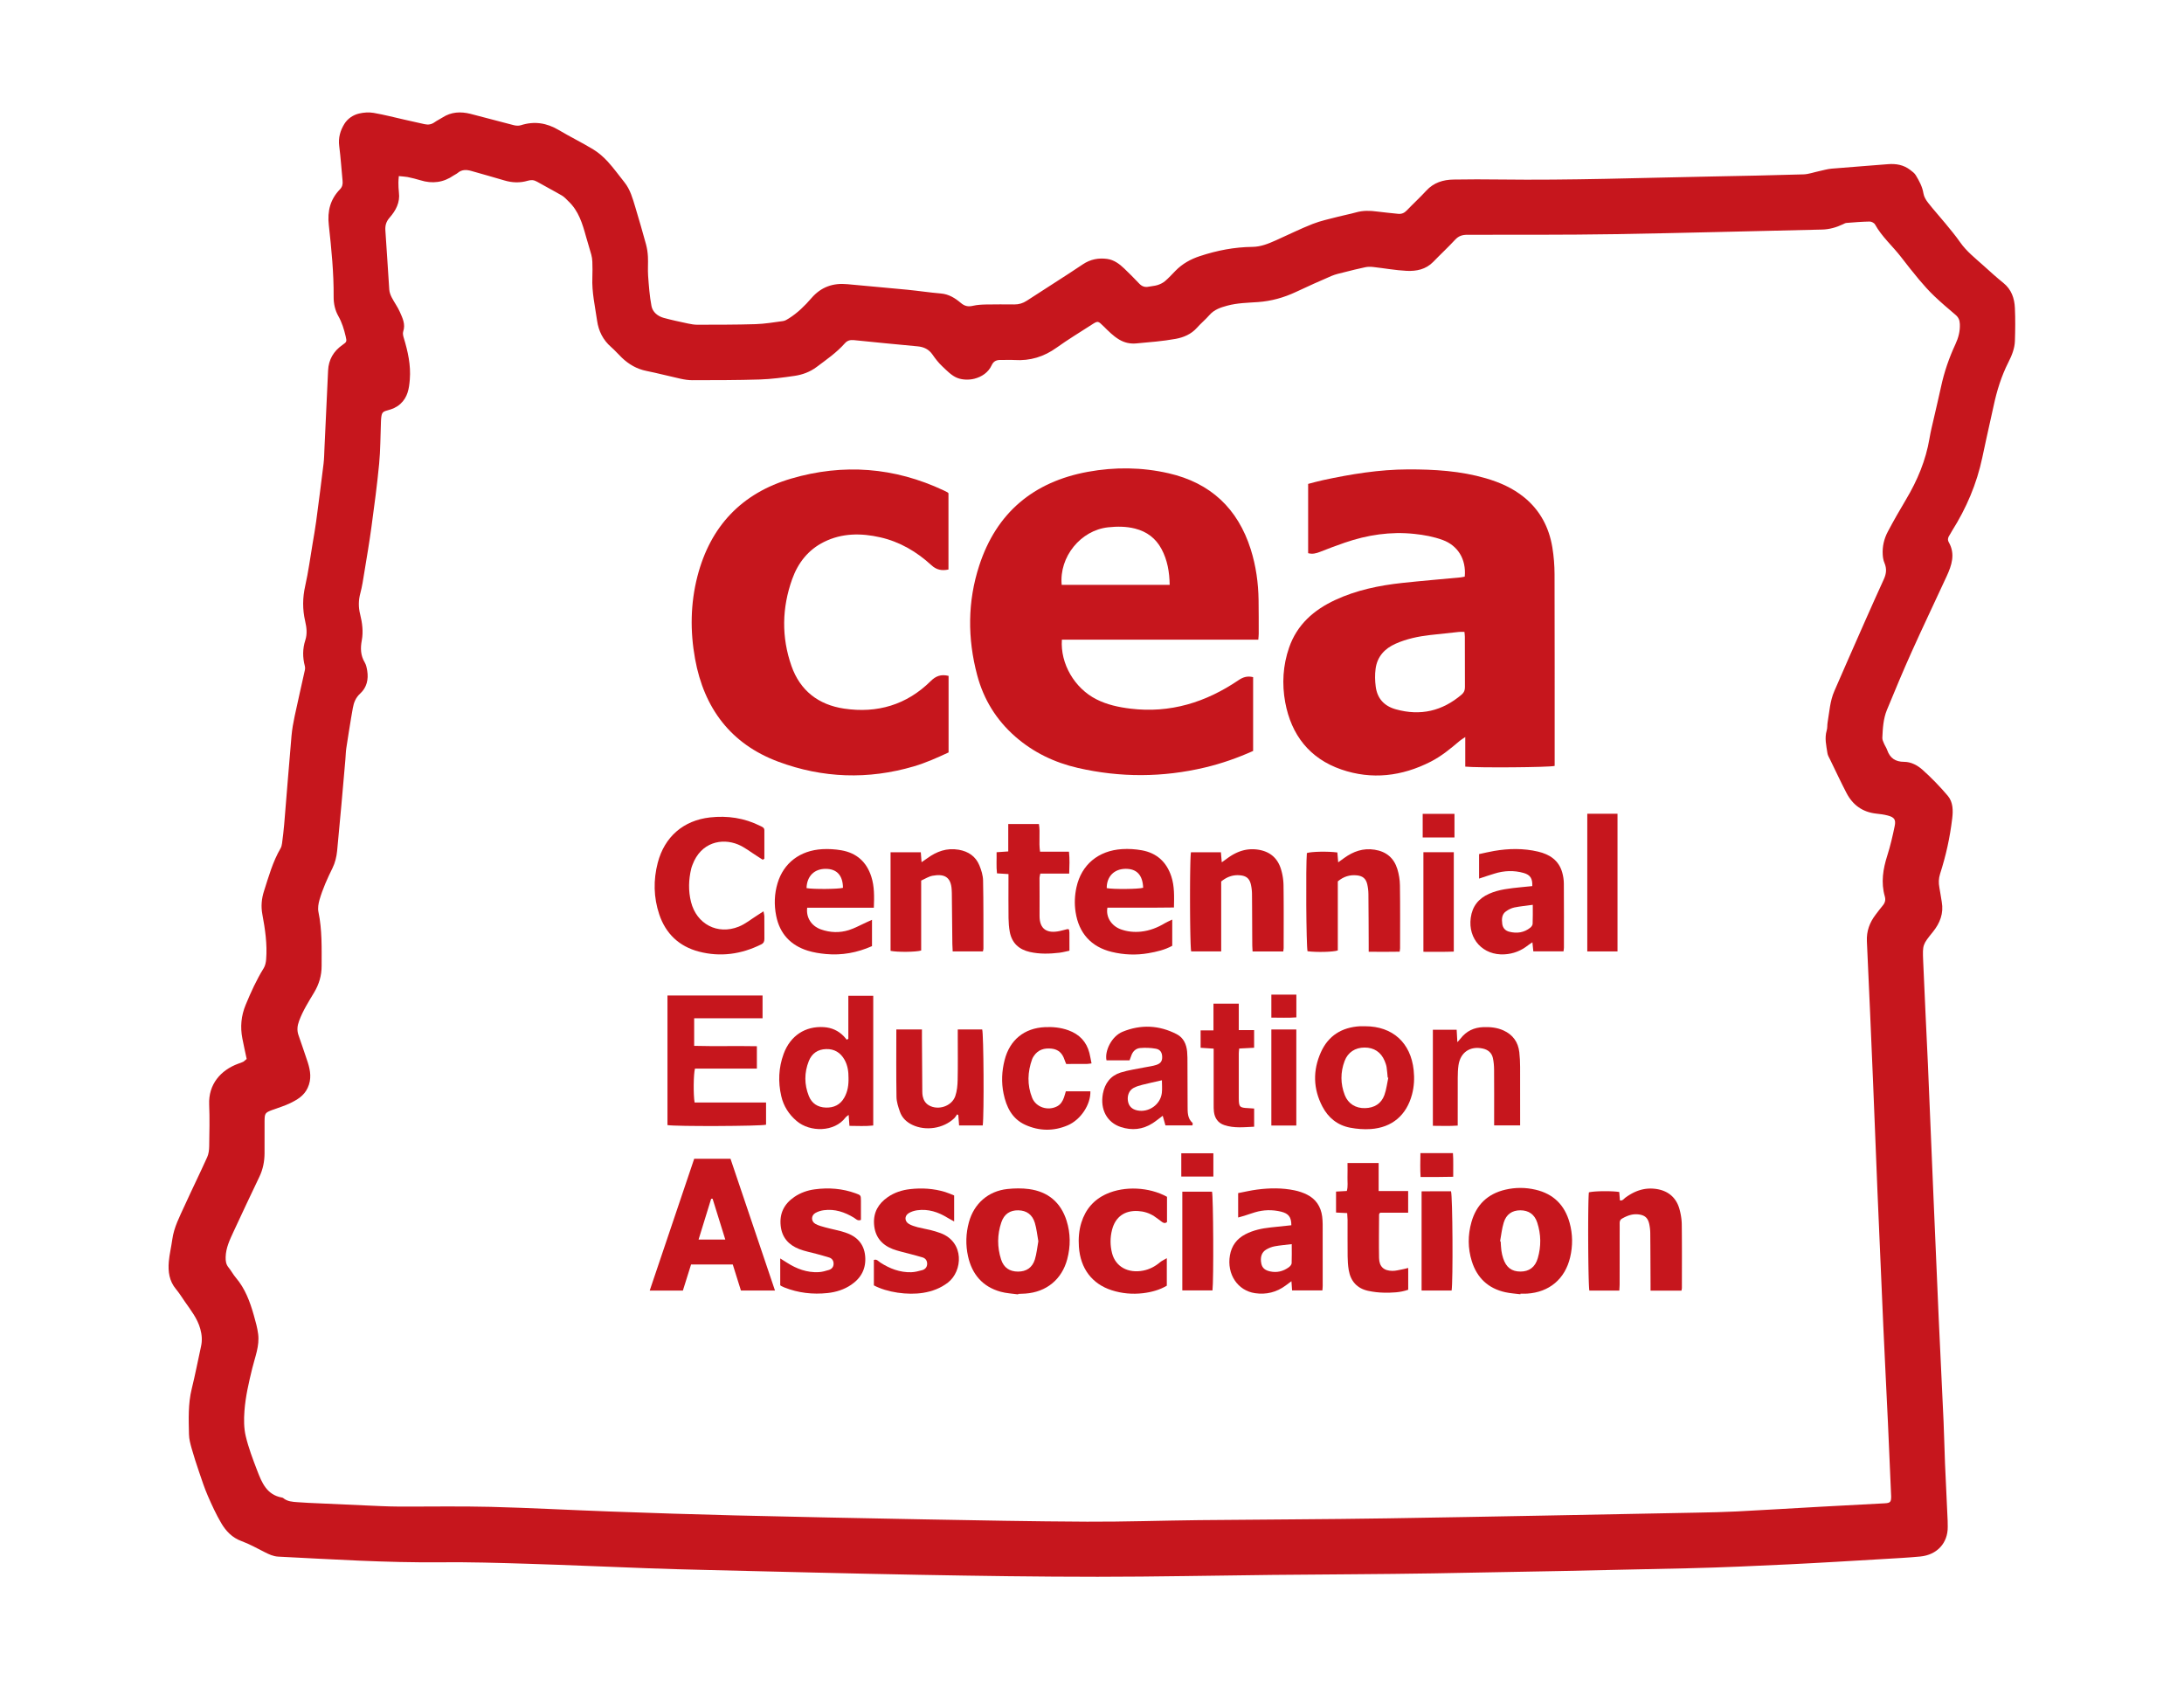 <?xml version="1.0" encoding="UTF-8"?>
<svg data-bbox="61.128 40.771 669.667 530.969" viewBox="0 0 792 612" xmlns="http://www.w3.org/2000/svg" data-type="color">
    <g>
        <path d="M89.45 383.98c-.55-2.6-1.09-5.01-1.56-7.44-.81-4.18-.45-8.22 1.2-12.2 1.9-4.58 3.92-9.07 6.54-13.29.55-.89.79-2.07.88-3.14.45-5.54-.37-11.01-1.38-16.43-.53-2.85-.27-5.66.58-8.29 1.7-5.3 3.19-10.71 6.03-15.59.31-.53.46-1.2.54-1.82.3-2.3.59-4.6.78-6.91.89-10.67 1.72-21.36 2.65-32.03.21-2.38.63-4.76 1.13-7.1 1.19-5.62 2.5-11.22 3.73-16.83.1-.44.1-.96-.02-1.39-.84-3.16-.84-6.29.18-9.43.74-2.28.46-4.61-.07-6.88-.99-4.28-.95-8.48.03-12.81 1.14-5.06 1.82-10.22 2.68-15.34.45-2.68.93-5.35 1.29-8.04.93-6.97 1.83-13.94 2.68-20.92.22-1.82.23-3.67.32-5.51.44-9.43.86-18.85 1.32-28.28.19-3.92 1.98-6.98 5.19-9.22 1.6-1.12 1.63-1.22 1.18-3.15-.6-2.56-1.34-5-2.67-7.36-1.15-2.03-1.71-4.44-1.69-6.91.07-8.73-.8-17.41-1.75-26.07-.56-5.07.52-9.32 4.04-12.95.87-.89 1.07-1.89.95-3.07-.41-4.22-.68-8.45-1.22-12.65-.38-2.96.39-5.61 1.87-8 1.19-1.92 3.16-3.26 5.37-3.77 1.68-.39 3.54-.52 5.23-.23 3.85.67 7.64 1.66 11.46 2.52 2.34.53 4.67 1.04 7.01 1.57 1.32.3 2.51.12 3.64-.69.91-.65 1.94-1.12 2.87-1.72 3.17-2.06 6.61-2.21 10.14-1.33 5.26 1.33 10.49 2.79 15.74 4.12.81.2 1.77.26 2.55.01 4.88-1.56 9.38-.85 13.76 1.76 4.11 2.45 8.43 4.54 12.52 7.03 1.95 1.19 3.73 2.77 5.27 4.45 2.15 2.35 4.01 4.97 6.01 7.46 2.11 2.63 2.96 5.81 3.91 8.93 1.36 4.5 2.67 9.03 3.91 13.57.39 1.45.62 2.97.69 4.47.12 2.31-.1 4.65.07 6.95.27 3.66.53 7.34 1.22 10.94.42 2.19 2.24 3.68 4.42 4.29 2.92.81 5.9 1.42 8.86 2.06 1.09.23 2.22.43 3.32.43 7.04-.02 14.08.01 21.11-.21 3.34-.1 6.68-.67 10-1.12.74-.1 1.47-.56 2.13-.98 3.14-1.98 5.78-4.58 8.17-7.35 3.51-4.05 7.83-5.55 13.04-5.04 7.24.7 14.49 1.3 21.73 2.01 4.06.4 8.09 1.02 12.15 1.36 2.89.24 5.17 1.67 7.24 3.42 1.37 1.17 2.65 1.45 4.37 1.05 1.54-.36 3.16-.45 4.75-.48 3.44-.07 6.88-.04 10.32-.02 1.65.01 3.1-.43 4.5-1.35 6.74-4.42 13.6-8.67 20.28-13.17 2.79-1.88 5.76-2.41 8.88-1.98 2.41.33 4.41 1.79 6.16 3.47 1.85 1.77 3.66 3.58 5.41 5.44.98 1.04 2.05 1.44 3.43 1.16 1.1-.22 2.24-.27 3.3-.61.95-.31 1.91-.78 2.67-1.42 1.33-1.14 2.52-2.45 3.75-3.71 2.5-2.57 5.49-4.24 8.92-5.37 6.2-2.04 12.5-3.26 19.03-3.33 3.03-.03 5.77-1.16 8.48-2.37 4.44-1.98 8.81-4.16 13.33-5.94 2.95-1.16 6.11-1.81 9.2-2.62 2.16-.57 4.37-.96 6.52-1.57 2.53-.72 5.04-.67 7.6-.32 2.53.34 5.09.54 7.63.83 1.3.15 2.29-.28 3.2-1.23 2.32-2.42 4.8-4.69 7.07-7.16 2.69-2.93 6.11-3.97 9.88-4.03 5.6-.1 11.2-.09 16.79-.02 25.6.33 51.18-.61 76.76-1.09 11.11-.21 22.23-.43 33.34-.77 1.87-.06 3.72-.75 5.58-1.14 1.56-.33 3.11-.81 4.69-.94 6.77-.59 13.55-1.03 20.32-1.61 2.98-.25 5.73.23 8.13 2.08.74.57 1.57 1.16 2.03 1.94 1.23 2.05 2.38 4.12 2.77 6.58.19 1.19.91 2.4 1.67 3.37 2.02 2.58 4.23 5 6.31 7.54 1.82 2.22 3.68 4.43 5.32 6.79 2.33 3.33 5.49 5.78 8.45 8.45 2.37 2.14 4.74 4.3 7.23 6.3 2.92 2.36 4.02 5.54 4.18 9.05.19 3.99.14 8 .01 11.99-.09 2.75-1.12 5.28-2.36 7.72-2.54 5.01-4.19 10.33-5.36 15.81-.85 3.98-1.76 7.95-2.64 11.92-.5 2.26-.99 4.52-1.46 6.79-2.01 9.55-5.78 18.38-10.98 26.62-.34.54-.6 1.14-.96 1.65-.57.8-.69 1.66-.22 2.48 2.43 4.28 1.07 8.33-.76 12.31-4.2 9.13-8.55 18.19-12.67 27.35-3.14 6.98-6.08 14.05-9 21.13-1.33 3.22-1.51 6.69-1.67 10.13-.03.67.33 1.39.6 2.05.34.81.87 1.54 1.15 2.36 1.02 2.93 2.99 4.29 6.13 4.29 2.58 0 4.9 1.29 6.71 2.9 3.25 2.91 6.32 6.08 9.14 9.41 1.94 2.29 1.96 5.36 1.61 8.23-.41 3.41-.97 6.81-1.71 10.16-.73 3.35-1.65 6.66-2.69 9.93-.53 1.68-.57 3.27-.25 4.95.33 1.72.55 3.47.86 5.2.74 4.17-.64 7.69-3.21 10.88-3.7 4.6-3.78 4.6-3.53 10.56.53 12.54 1.15 25.08 1.73 37.62.15 3.28.27 6.55.41 9.83.53 12.62 1.05 25.25 1.59 37.87.62 14.62 1.24 29.24 1.89 43.86.57 12.62 1.21 25.24 1.78 37.86.23 5.03.31 10.07.52 15.11.29 6.95.64 13.9.96 20.85.03.72.03 1.44.03 2.16.07 5.85-3.85 10.19-9.97 10.77-4.38.42-8.77.64-13.16.9-11.49.67-22.99 1.39-34.49 1.94-12.14.58-24.28 1.14-36.43 1.42-30.78.71-61.57 1.34-92.35 1.85-19.51.32-39.03.36-58.54.56-21.11.22-42.22.68-63.34.68-21.51 0-43.02-.32-64.53-.71-25.75-.47-51.49-1.15-77.23-1.76-6.96-.16-13.91-.35-20.86-.6-14.7-.53-29.4-1.2-44.11-1.65-10.55-.33-21.11-.64-31.66-.54-19.61.19-39.16-1.07-58.73-2.05-1.84-.09-3.36-.83-4.93-1.62-2.77-1.4-5.5-2.94-8.4-4-3.39-1.24-5.66-3.63-7.36-6.53-1.86-3.15-3.4-6.51-4.86-9.87-1.24-2.85-2.2-5.81-3.2-8.75-.95-2.79-1.87-5.6-2.67-8.44-.47-1.67-.94-3.41-.97-5.13-.12-5.51-.35-11.02.99-16.47 1.26-5.11 2.25-10.28 3.38-15.42.48-2.15.33-4.17-.27-6.35-1.06-3.84-3.46-6.79-5.63-9.93-1.04-1.51-2.02-3.09-3.19-4.49-2.45-2.93-2.9-6.37-2.6-9.93.23-2.7.9-5.35 1.26-8.04.6-4.44 2.68-8.34 4.49-12.32 2.67-5.88 5.53-11.68 8.18-17.56.54-1.19.7-2.63.72-3.96.08-5.04.2-10.08-.01-15.11-.3-7.29 4.11-12.47 10.59-14.83.6-.22 1.22-.4 1.78-.69.38-.23.71-.59 1.23-1.01zm55.18-320.13c-.07.96-.16 1.65-.15 2.34.02 1.2.03 2.41.18 3.59.47 3.64-1.13 6.58-3.37 9.13-1.29 1.48-1.67 2.89-1.53 4.77.53 7.09.89 14.2 1.4 21.29.07.98.44 2 .9 2.89.91 1.77 2.13 3.4 2.93 5.22.98 2.23 2.13 4.48 1.23 7.11-.23.68-.03 1.59.2 2.32 1.49 4.92 2.61 9.9 2.19 15.09-.26 3.29-.75 6.45-3.45 8.88-1.38 1.25-2.93 1.86-4.63 2.31-1.74.46-2.06.83-2.28 2.59-.07.55-.09 1.12-.11 1.68-.2 5.03-.17 10.09-.65 15.1-.73 7.63-1.75 15.24-2.78 22.83-.75 5.54-1.69 11.05-2.6 16.57-.41 2.52-.78 5.07-1.44 7.53-.69 2.56-.72 5.03-.09 7.57.78 3.13 1.21 6.36.62 9.51-.54 2.88-.46 5.46 1.06 8.02.52.87.73 1.96.9 2.97.52 3.17-.15 6.12-2.54 8.31-1.6 1.47-2.3 3.19-2.66 5.19-.22 1.18-.42 2.36-.62 3.54-.6 3.7-1.21 7.39-1.76 11.1-.2 1.34-.21 2.71-.33 4.06-.98 11.07-1.91 22.14-3 33.2-.21 2.1-.74 4.3-1.67 6.18-1.84 3.73-3.55 7.5-4.71 11.49-.41 1.42-.68 3.05-.39 4.46 1.35 6.49 1.15 13.04 1.15 19.58 0 3.44-.93 6.6-2.69 9.54-2 3.35-4.1 6.63-5.47 10.34-.66 1.78-.83 3.38-.26 5.1 1.11 3.32 2.33 6.61 3.39 9.94.98 3.08 1.45 6.1-.04 9.29-1.34 2.87-3.76 4.26-6.31 5.51-2.07 1.01-4.31 1.66-6.48 2.46-2.61.97-2.81 1.24-2.83 3.99-.02 3.92.01 7.84-.01 11.76-.02 2.91-.56 5.71-1.81 8.36-3.18 6.7-6.38 13.39-9.48 20.13-1.33 2.89-2.72 5.77-2.81 9.09-.04 1.44.11 2.64 1.04 3.78.96 1.17 1.66 2.55 2.64 3.7 3.41 3.99 5.15 8.77 6.55 13.7.63 2.21 1.26 4.45 1.55 6.73.56 4.33-1.13 8.34-2.13 12.43-1.25 5.13-2.46 10.27-2.84 15.53-.22 3-.22 6.14.46 9.04 1 4.25 2.58 8.38 4.15 12.48 1.69 4.41 3.48 8.86 9 9.83.15.03.33.08.44.18 1.51 1.27 3.36 1.37 5.2 1.5 1.28.08 2.55.18 3.83.24 6.95.32 13.9.64 20.85.94 3.83.16 7.67.38 11.5.4 11.28.06 22.56-.17 33.83.11 14.55.37 29.08 1.18 43.63 1.7 14.94.54 29.89 1.04 44.84 1.4 22.71.55 45.41 1.02 68.12 1.43 19.91.36 39.82.76 59.73.85 13.51.06 27.03-.41 40.54-.56 22.87-.24 45.75-.29 68.62-.65 37.34-.59 74.68-1.36 112.02-2.07 4.8-.09 9.6-.19 14.39-.43 10.14-.52 20.28-1.15 30.42-1.71 7.74-.43 15.49-.81 23.23-1.24 2.05-.11 2.35-.48 2.36-2.46 0-.16-.01-.32-.02-.48-.38-8.71-.73-17.42-1.14-26.12-.55-11.82-1.17-23.64-1.7-35.46-.73-16.22-1.43-32.43-2.11-48.65-.55-13.18-1.04-26.37-1.59-39.55-.72-17.02-1.44-34.03-2.24-51.05-.18-3.73 1.02-6.88 3.23-9.75.83-1.08 1.63-2.17 2.51-3.21.84-1 1.13-2.05.76-3.32-1.45-5.04-.66-9.92.9-14.82 1.11-3.49 1.94-7.08 2.68-10.68.49-2.36-.14-3.21-2.48-3.83-1.38-.37-2.82-.55-4.25-.7-4.93-.55-8.48-3.13-10.73-7.45-2.1-4.03-4.02-8.16-6.01-12.24-.35-.71-.8-1.43-.91-2.19-.42-2.75-1.11-5.49-.26-8.31.27-.9.15-1.91.31-2.86.66-3.84.86-7.79 2.47-11.43 1.71-3.86 3.37-7.75 5.07-11.62 4.25-9.63 8.46-19.28 12.84-28.85.95-2.08 1.11-3.89.24-5.94-.4-.93-.57-1.99-.63-3.01-.18-2.94.49-5.76 1.84-8.32 2.09-3.95 4.31-7.83 6.6-11.66 4.13-6.92 7.19-14.22 8.53-22.2.42-2.52 1.05-5 1.62-7.49.84-3.74 1.76-7.46 2.56-11.21 1.14-5.33 2.91-10.46 5.2-15.38 1.11-2.39 1.73-4.73 1.62-7.36-.06-1.4-.48-2.41-1.54-3.31-2.62-2.23-5.25-4.45-7.73-6.82-1.95-1.86-3.77-3.89-5.51-5.96-2.26-2.69-4.42-5.46-6.57-8.24-3.07-3.97-6.93-7.31-9.41-11.77-.31-.56-1.29-1.07-1.96-1.06-2.8.05-5.59.28-8.38.5-.45.03-.89.3-1.32.5-2.41 1.14-4.9 1.85-7.6 1.91-25.11.55-50.21 1.26-75.32 1.67-17.75.29-35.51.19-53.26.22-1.8 0-3.17.42-4.44 1.8-2.55 2.76-5.31 5.31-7.92 8.01-2.68 2.77-6.13 3.44-9.66 3.27-4.06-.2-8.09-.95-12.14-1.4-.93-.1-1.92-.11-2.84.08-2.58.54-5.13 1.18-7.68 1.83-1.55.39-3.14.72-4.59 1.34-4.32 1.85-8.61 3.79-12.87 5.79-4.39 2.06-8.98 3.34-13.8 3.68-3.75.26-7.49.31-11.17 1.31-2.43.66-4.69 1.42-6.42 3.4-1.41 1.62-3.1 3-4.53 4.61-2.08 2.35-4.88 3.5-7.72 4.02-4.7.86-9.51 1.21-14.28 1.65-2.17.2-4.22-.22-6.19-1.39-2.18-1.29-3.88-3.06-5.64-4.79-2.07-2.04-2.07-2.07-4.41-.56-4.22 2.73-8.54 5.33-12.62 8.26-4.62 3.32-9.63 4.86-15.29 4.5-1.59-.1-3.2.02-4.8-.02-1.55-.05-2.74.28-3.48 1.9-1.21 2.65-3.62 4.21-6.22 4.89-1.97.52-4.43.46-6.29-.29-2.05-.82-3.75-2.63-5.42-4.2-1.33-1.25-2.48-2.72-3.52-4.23-1.34-1.95-3.15-2.8-5.43-3.01-7.72-.72-15.43-1.47-23.15-2.26-1.31-.13-2.35.18-3.22 1.16-2.99 3.38-6.69 5.93-10.27 8.61-2.35 1.76-5.07 2.77-7.92 3.19-4.19.61-8.41 1.18-12.63 1.32-8.15.26-16.31.24-24.46.26-1.43 0-2.88-.22-4.28-.53-4.13-.9-8.22-2-12.37-2.83-3.5-.7-6.39-2.38-8.92-4.79-1.33-1.27-2.53-2.68-3.91-3.88-2.93-2.54-4.55-5.82-5.08-9.52-.74-5.21-1.95-10.38-1.72-15.7.08-1.92.05-3.84-.01-5.76-.03-.87-.17-1.75-.4-2.59-.59-2.15-1.28-4.28-1.88-6.43-1.3-4.71-2.68-9.37-6.41-12.87-.75-.7-1.44-1.54-2.31-2.04-2.96-1.73-6.02-3.29-8.99-5.01-1.14-.67-2.18-.75-3.42-.38-2.82.84-5.65.74-8.49-.11-3.98-1.18-7.97-2.29-11.96-3.43-1.77-.5-3.46-.58-4.98.73-.42.36-.96.57-1.42.88-3.74 2.6-7.76 3.11-12.09 1.76-1.52-.47-3.08-.84-4.64-1.17-.91-.17-1.93-.2-3.18-.34z" fill="#c6161d" data-color="1"/>
        <path d="M531.17 209.08c.6-6.48-2.66-11.32-7.98-13.28-3.33-1.22-6.77-1.84-10.27-2.21-8.66-.92-17.05.35-25.24 3.17-3.02 1.04-6.01 2.16-8.98 3.34-1.38.55-2.71.9-4.32.48v-25.12c1.72-.44 3.53-.97 5.37-1.36 10.17-2.19 20.42-3.87 30.86-3.9 9.53-.03 19.02.54 28.24 3.23 5.02 1.47 9.73 3.53 13.85 6.88 5.81 4.73 9.04 10.91 10.24 18.16.53 3.22.79 6.52.8 9.78.07 22.39.03 44.77.04 67.16v2.3c-1.93.54-27.98.73-32.42.26v-10.73c-.95.65-1.52.97-2.01 1.39-3.29 2.79-6.6 5.54-10.49 7.53-10.47 5.35-21.41 6.66-32.49 2.83-11.44-3.96-18.11-12.49-20.3-24.34-1.23-6.69-.83-13.41 1.42-19.88 2.89-8.3 8.94-13.61 16.71-17.22 7.7-3.58 15.9-5.27 24.27-6.18 7.07-.76 14.16-1.35 21.24-2.02.46-.05.92-.17 1.46-.27zm-.11 20.04c-.73 0-1.35-.05-1.97.01-3.5.36-6.99.73-10.48 1.13-4.3.49-8.52 1.38-12.5 3.14-4 1.77-6.69 4.7-7.27 9.12-.28 2.11-.23 4.32.05 6.44.56 4.31 3.06 7.05 7.29 8.23 8.95 2.5 16.88.64 23.91-5.38.88-.76 1.16-1.59 1.15-2.71-.04-6.07-.01-12.15-.03-18.22.01-.55-.09-1.09-.15-1.76z" fill="#c6161d" data-color="1"/>
        <path d="M454.43 272.29c-5.66 2.53-11.44 4.57-17.44 5.99-15.36 3.65-30.74 3.69-46.1.17-8.45-1.94-16.13-5.6-22.71-11.36-6.88-6.02-11.49-13.51-13.82-22.3-3.53-13.28-3.52-26.65.75-39.73 6.24-19.14 19.66-30.37 39.39-33.98 9.77-1.79 19.6-1.69 29.3.53 15.16 3.47 25.08 12.76 29.77 27.58 1.89 5.98 2.75 12.15 2.84 18.41.06 4.08.05 8.16.05 12.24 0 .62-.09 1.23-.15 2.1h-71.23c-.61 8.72 4.59 17.59 12.46 21.6 3.91 1.99 8.1 2.89 12.41 3.41 14.44 1.75 27.36-2.3 39.2-10.33 1.65-1.12 3.23-1.6 5.28-1.09v26.76zm-69.42-60.23h39.16c-.08-4.65-.81-8.99-2.97-13.01-2.08-3.88-5.32-6.3-9.57-7.38-3.22-.82-6.49-.82-9.77-.47-9.97 1.07-17.82 10.72-16.85 20.86z" fill="#c6161d" data-color="1"/>
        <path d="M343.99 245.07v27.76c-4.09 1.9-8.22 3.76-12.59 5.05-16.58 4.87-33.08 4.3-49.18-1.7-17.21-6.41-26.92-19.4-30.16-37.26-1.82-10.01-1.69-20.09.86-29.98 4.68-18.1 16.03-30.13 33.98-35.4 18.9-5.55 37.44-4.13 55.34 4.29.43.2.86.42 1.28.64.14.07.24.21.43.37v27.66c-2.44.51-4.33.15-6.21-1.58-5.31-4.88-11.44-8.48-18.53-10.09-6.92-1.57-13.82-1.58-20.37 1.66-5.75 2.84-9.47 7.63-11.57 13.51-3.73 10.42-3.92 21.04-.25 31.49 3.13 8.93 9.79 14.07 19.08 15.45 12.03 1.78 22.68-1.34 31.42-9.99 1.86-1.84 3.74-2.54 6.47-1.88z" fill="#c6161d" data-color="1"/>
        <path d="M251.74 420.17h13.17c5.35 15.85 10.71 31.7 16.13 47.77h-12.35c-.97-3.09-1.94-6.2-2.96-9.45h-15.12c-.99 3.14-1.96 6.26-2.97 9.46h-12.03c5.39-15.97 10.74-31.82 16.13-47.78zm11.28 29.28c-1.61-5.19-3.11-10-4.61-14.81l-.52.03c-1.5 4.85-2.99 9.71-4.56 14.78h9.69z" fill="#c6161d" data-color="1"/>
        <path d="M277.8 399.76v8.05c-1.8.55-32.97.67-35.75.14v-46.99h34.48v8.25h-24.8v10.01c7.51.21 15.06-.02 22.74.13v8.12h-22.45c-.55 1.95-.62 9.56-.13 12.3 8.53-.01 17.12-.01 25.91-.01z" fill="#c6161d" data-color="1"/>
        <path d="M276.61 311.75c-.69-.45-1.38-.9-2.07-1.34-2.29-1.43-4.45-3.19-6.91-4.21-5.86-2.41-13.44-.84-16.51 7.38-.17.45-.34.9-.45 1.36-.97 4.03-1.09 8.09-.08 12.1 2.02 8.04 9.62 12.04 17.32 8.95 2.4-.96 4.48-2.7 6.7-4.09.69-.43 1.36-.88 2.27-1.47.15.87.29 1.32.3 1.77.02 2.72 0 5.43.02 8.15.01.95-.19 1.6-1.17 2.09-7.23 3.58-14.79 4.64-22.59 2.6-7.15-1.87-12.03-6.48-14.38-13.52-2.05-6.14-2.16-12.43-.54-18.67 2.45-9.42 9.3-15.38 18.97-16.46 6.31-.7 12.43.19 18.18 3.07.71.36 1.52.58 1.52 1.61-.01 3.42 0 6.85 0 10.27-.21.14-.39.28-.58.41z" fill="#c6161d" data-color="1"/>
        <path d="M307.64 376.68v-15.62h9.03v47.04c-2.83.33-5.65.13-8.63.13-.1-1.35-.18-2.52-.29-3.98-.5.42-.9.63-1.14.96-4.03 5.34-12.89 5.36-17.7 1.27-2.84-2.41-4.76-5.41-5.59-9.01-1.2-5.17-.98-10.33.85-15.33 2.43-6.62 7.86-10.15 14.6-9.71 2.84.19 5.24 1.27 7.22 3.31.38.39.69.83 1.04 1.24.21-.11.41-.21.61-.3zm.06 14.09c.01-2.14-.27-4.42-1.44-6.51-1.46-2.6-3.7-3.96-6.68-3.87-3 .08-5.18 1.56-6.29 4.38-1.65 4.19-1.65 8.44.02 12.62 1.08 2.71 3.22 4.11 6.14 4.21 2.95.1 5.29-1.01 6.76-3.68 1.2-2.17 1.57-4.51 1.49-7.15z" fill="#c6161d" data-color="1"/>
        <path d="M536.37 318.57v-8.88c1.77-.37 3.59-.82 5.44-1.14 5.33-.92 10.66-1 15.95.24 4.21.99 7.53 3.16 8.77 7.59.36 1.29.57 2.67.58 4.02.06 7.75.03 15.51.03 23.26 0 .38-.09.77-.16 1.3h-10.94c-.1-1.01-.2-2.01-.33-3.29-.62.42-1.12.72-1.57 1.07-2.51 2-5.35 3.12-8.57 3.3-7.77.44-13.28-5.56-12.22-13.27.57-4.19 2.84-6.99 6.65-8.69 3.65-1.62 7.55-1.96 11.44-2.37 1.42-.15 2.83-.28 4.22-.42.13-2.74-.7-4.06-3.12-4.76-3.55-1.01-7.11-.86-10.62.24-1.74.53-3.46 1.11-5.55 1.8zm19.47 9.51c-2.44.34-4.58.53-6.67.96-1.06.22-2.11.75-3.01 1.38-1.59 1.11-1.61 2.85-1.39 4.56.19 1.5 1.11 2.5 2.55 2.86 2.78.7 5.41.34 7.68-1.52.39-.32.78-.89.79-1.36.1-2.2.05-4.41.05-6.88z" fill="#c6161d" data-color="1"/>
        <path d="M465.36 344.99h-11.13c-.04-.91-.11-1.75-.11-2.6-.04-6.07-.04-12.15-.1-18.22a16.8 16.8 0 0 0-.37-3.32c-.52-2.37-1.74-3.32-4.19-3.49-2.43-.17-4.55.59-6.61 2.26v25.35h-10.88c-.5-1.77-.59-33.32-.08-35.95h10.86c.09 1.1.18 2.18.31 3.65.85-.61 1.52-1.09 2.19-1.58 3.3-2.37 6.84-3.64 11.01-3 4.25.66 7.01 3.01 8.25 7.01.59 1.88.91 3.92.94 5.89.11 7.59.05 15.18.05 22.78-.01.31-.08.63-.14 1.22z" fill="#c6161d" data-color="1"/>
        <path d="M485.14 319.58v25.05c-1.73.58-7.81.71-10.98.28-.47-1.74-.66-30.87-.24-35.6 1.61-.54 7.62-.67 11.06-.21.09 1.03.17 2.11.3 3.58.85-.62 1.53-1.11 2.21-1.6 3.3-2.37 6.85-3.64 11.01-2.98 4.25.67 7 3.02 8.24 7.03.58 1.88.9 3.92.93 5.89.11 7.59.05 15.18.05 22.78 0 .31-.07.63-.15 1.28-3.62.08-7.24.04-11.23.02v-2.72c-.03-6.07-.03-12.15-.1-18.22-.01-1.19-.16-2.4-.43-3.55-.47-2.02-1.62-2.97-3.67-3.2-2.6-.3-4.89.41-7 2.17z" fill="#c6161d" data-color="1"/>
        <path d="M468.29 444.27c.01-2.95-1-4.26-3.72-4.93-3.17-.77-6.34-.7-9.47.23-1.3.39-2.58.85-3.87 1.26-.66.21-1.33.37-2.23.63v-8.85c2.24-.42 4.55-.98 6.89-1.28 4.54-.59 9.09-.65 13.59.29 1.55.32 3.1.84 4.51 1.55 3.23 1.62 5.01 4.36 5.48 7.93.12.95.17 1.91.18 2.87.01 7.43.01 14.86.01 22.3 0 .48-.06.95-.11 1.62h-10.99c-.07-1.04-.14-2.02-.23-3.33-.87.64-1.48 1.1-2.1 1.56-3.31 2.45-7.04 3.37-11.09 2.78-6.36-.93-10.3-6.93-9.12-13.73.6-3.48 2.49-6 5.59-7.62 2.88-1.5 6-2.15 9.19-2.49 2.44-.28 4.9-.53 7.49-.79zm.14 6.84c-2.26.28-4.24.43-6.17.79-1.08.2-2.16.63-3.1 1.19-1.68 1-2.22 2.81-1.76 5.08.35 1.73 1.54 2.47 3.16 2.83 2.51.55 4.76-.02 6.8-1.49.47-.34 1.01-.95 1.04-1.46.09-2.22.03-4.44.03-6.94z" fill="#c6161d" data-color="1"/>
        <path d="M369.2 469.34c-2.12-.31-4.31-.39-6.36-.97-6.55-1.83-10.35-6.33-11.8-12.86-.91-4.12-.79-8.25.32-12.33 1.83-6.74 6.99-11.3 13.93-12.05 2.59-.28 5.28-.32 7.86.02 6.89.93 11.53 4.82 13.63 11.47 1.45 4.59 1.47 9.29.24 13.94-1.95 7.36-7.55 11.93-15.15 12.48-.88.06-1.75.08-2.63.12-.02.06-.03.12-.04.18zm7.34-19.27c-.41-2.26-.62-4.5-1.25-6.62-.91-3.06-3.03-4.54-6-4.6-3-.06-5.14 1.33-6.17 4.37-1.5 4.44-1.53 8.98-.09 13.44.97 3.01 3.09 4.4 6.14 4.41 2.99.01 5.19-1.41 6.12-4.42.65-2.12.84-4.37 1.25-6.58z" fill="#c6161d" data-color="1"/>
        <path d="M551.36 469.29c-1.81-.23-3.66-.34-5.44-.73-6.24-1.36-10.31-5.22-12.19-11.26-1.46-4.68-1.46-9.45-.13-14.17 1.78-6.32 5.9-10.27 12.3-11.76 3.63-.85 7.29-.84 10.92 0 6.52 1.51 10.61 5.58 12.38 11.99 1.15 4.16 1.18 8.36.19 12.56-1.86 7.85-7.58 12.64-15.62 13.14-.79.05-1.59.01-2.39.01-.01.07-.01.15-.02.22zm-7.37-19.21c.07.02.14.04.21.05.08 1.11.11 2.23.26 3.33.13.94.34 1.88.64 2.78 1.07 3.31 3.08 4.82 6.28 4.82 3.13 0 5.32-1.56 6.28-4.85 1.26-4.3 1.19-8.67-.21-12.94-.98-2.99-3.15-4.42-6.11-4.42-2.97 0-5.11 1.42-6.04 4.47-.67 2.19-.89 4.5-1.31 6.76z" fill="#c6161d" data-color="1"/>
        <path d="M609.77 467.97h-11.22v-2.58c-.03-6.08-.04-12.15-.1-18.23a16.8 16.8 0 0 0-.37-3.32c-.5-2.28-1.63-3.24-3.95-3.51-2.17-.25-4.08.47-5.92 1.53-.74.43-.87 1.05-.86 1.81.02 1.6 0 3.2 0 4.8 0 5.68 0 11.35-.01 17.03 0 .78-.07 1.56-.11 2.45h-10.86c-.46-1.71-.61-32-.18-35.6 1.69-.5 8.14-.6 11.01-.14.08.96.16 1.97.25 3.05.96.2 1.42-.59 2-1.02 3.13-2.29 6.51-3.61 10.5-3.21 4.54.45 7.82 2.88 9.06 7.29.51 1.83.84 3.77.86 5.66.1 7.67.05 15.35.05 23.02 0 .24-.07.47-.15.97z" fill="#c6161d" data-color="1"/>
        <path d="M425.1 333.43v9.51c-2.71 1.49-5.66 2.16-8.63 2.68-4.46.78-8.93.6-13.33-.47-7.48-1.82-11.93-6.82-13.09-14.44-.47-3.05-.33-6.07.33-9.05 1.8-8.12 7.89-13.24 16.54-13.78 2.37-.15 4.81.01 7.15.43 5.42.98 8.97 4.24 10.7 9.49 1.17 3.57 1.03 7.23.95 11.25-2.77.02-5.44.06-8.12.07-2.64.01-5.27 0-7.91 0h-8.1c-.63 3.32 1.4 6.59 4.87 7.85 2.35.85 4.82 1.09 7.32.83 3.16-.33 6.03-1.47 8.73-3.1.71-.42 1.49-.73 2.59-1.27zm-23.76-11.4c2.46.47 11.53.38 13.21-.13-.16-4.61-2.34-6.94-6.45-6.87-4.12.07-6.79 2.83-6.76 7z" fill="#c6161d" data-color="1"/>
        <path d="M316.89 329.13h-24.17c-.47 3.52 1.51 6.64 4.99 7.87 3.33 1.18 6.77 1.3 10.13.24 2.11-.67 4.08-1.77 6.1-2.69l2.28-1.04v9.55c-5.36 2.37-10.93 3.41-16.76 2.86-2.21-.21-4.46-.56-6.57-1.22-6.24-1.96-10.14-6.19-11.42-12.64-.79-3.97-.67-7.95.51-11.85 2.19-7.29 8.12-11.85 16.22-12.31 2.29-.13 4.64.02 6.91.41 5.53.96 9.16 4.22 10.87 9.59 1.13 3.54 1.06 7.19.91 11.23zm-24.41-7.11c2.34.46 11.51.39 13.21-.1-.03-4.44-2.17-6.84-6.16-6.88-4.21-.06-6.93 2.63-7.05 6.98z" fill="#c6161d" data-color="1"/>
        <path d="M356.43 344.98h-10.95c-.04-.98-.11-1.83-.12-2.69-.07-6.15-.13-12.3-.19-18.45 0-.4-.03-.8-.05-1.2-.26-4.98-3.02-5.81-6.94-5.1-1.43.26-2.74 1.14-4.13 1.75v25.36c-1.83.57-8.67.64-11.1.12v-35.75h10.97c.08 1.11.16 2.19.27 3.61.8-.55 1.44-.96 2.04-1.41 3.42-2.5 7.11-3.86 11.44-3.11 3.51.61 6.12 2.38 7.48 5.64.72 1.74 1.32 3.67 1.35 5.53.17 8.23.11 16.46.13 24.69.01.32-.11.61-.2 1.01z" fill="#c6161d" data-color="1"/>
        <path d="M282.94 466v-9.7c1.03.65 1.73 1.09 2.43 1.53 3.51 2.24 7.28 3.66 11.51 3.44 1.25-.07 2.51-.42 3.72-.8 1.07-.34 1.73-1.16 1.69-2.35-.04-1.06-.59-1.84-1.61-2.16-1.52-.48-3.06-.89-4.59-1.31-2.07-.57-4.22-.95-6.22-1.73-3.84-1.49-6.33-4.17-6.77-8.49-.47-4.52 1.29-7.93 4.97-10.44 2.22-1.51 4.72-2.39 7.35-2.74 5.06-.69 10.05-.31 14.88 1.44 1.89.68 1.89.72 1.91 2.76.02 2.31 0 4.61 0 6.88-1.24.47-1.83-.37-2.52-.79-3.37-2.05-6.95-3.26-10.93-2.73-1.08.14-2.21.49-3.13 1.04-1.56.95-1.52 3.03.07 3.92 1.09.61 2.36.94 3.59 1.27 2.38.65 4.83 1.08 7.18 1.84 4.14 1.34 6.86 4.02 7.27 8.56.4 4.47-1.39 7.92-5.08 10.42-2.57 1.74-5.46 2.65-8.51 2.98-5.4.58-10.68-.02-15.76-2.04-.37-.15-.73-.32-1.08-.51-.16-.06-.26-.19-.37-.29z" fill="#c6161d" data-color="1"/>
        <path d="M346.01 433.47v9.41c-.99-.55-1.74-.92-2.44-1.35-3.36-2.07-6.96-3.24-10.94-2.7-1.07.15-2.21.5-3.12 1.07-1.59 1-1.51 2.96.13 3.91.95.55 2.05.88 3.12 1.17 1.54.41 3.13.64 4.68 1.03 1.24.31 2.46.68 3.66 1.12 8.73 3.26 8.02 13.8 2.63 17.94-2.67 2.05-5.68 3.17-8.97 3.7-5.65.91-13.08-.16-17.86-2.7v-9.22c1.07-.39 1.62.48 2.3.92 3.43 2.22 7.12 3.65 11.25 3.53 1.33-.04 2.67-.39 3.97-.75 1.08-.3 1.79-1.11 1.8-2.28.01-1.15-.57-2.01-1.69-2.35-1.52-.46-3.07-.85-4.61-1.27-2.07-.57-4.21-.99-6.21-1.76-4.08-1.58-6.45-4.56-6.75-9.03-.28-4.23 1.55-7.41 4.94-9.77 2.41-1.68 5.15-2.57 8.04-2.91 4.32-.5 8.62-.24 12.81 1.03 1.12.34 2.2.84 3.26 1.26z" fill="#c6161d" data-color="1"/>
        <path d="M495.05 372.11c9.97 0 16.55 5.99 17.6 15.91.32 2.98.17 5.91-.59 8.79-2 7.57-7.25 12.05-15.03 12.58-2.44.17-4.97-.04-7.38-.49-4.59-.87-7.98-3.59-10.12-7.72-3.34-6.43-3.48-13.04-.53-19.63 2.71-6.05 7.6-9.04 14.14-9.44.63-.03 1.27 0 1.91 0zm8.4 18.68-.22-.06c-.13-1.27-.2-2.55-.4-3.8-.13-.78-.41-1.54-.71-2.27-1.31-3.16-3.86-4.84-7.27-4.83-3.38.01-6.04 1.69-7.24 4.87-1.55 4.1-1.53 8.3.06 12.38 1.22 3.13 3.96 4.81 7.34 4.72 3.35-.08 5.89-1.58 7.04-4.77.71-1.99.95-4.16 1.4-6.24z" fill="#c6161d" data-color="1"/>
        <path d="M409.62 384.47h-8.36c-.73-3.34 1.83-8.72 5.82-10.36 6.66-2.73 13.28-2.41 19.66.89 2.45 1.27 3.51 3.65 3.76 6.33.13 1.43.12 2.87.12 4.31.02 5.12.01 10.23.05 15.35.02 2.22-.12 4.5 1.8 6.19.11.1-.01.45-.03.88h-9.81c-.32-1.14-.63-2.26-.98-3.49-1.27.95-2.43 1.91-3.69 2.72-3.6 2.3-7.49 2.68-11.49 1.37-5.06-1.65-7.57-6.42-6.52-12.1.7-3.77 2.8-6.52 6.44-7.67 2.87-.9 5.91-1.29 8.87-1.9 1.33-.27 2.69-.42 3.97-.83 1.7-.54 2.27-1.44 2.22-2.99-.05-1.55-.69-2.63-2.32-2.92-1.85-.33-3.8-.4-5.67-.24-1.59.14-2.72 1.24-3.24 2.84-.17.54-.38 1.05-.6 1.62zm11.73 7.23c-2.46.56-4.79 1.06-7.09 1.64-1.07.27-2.16.59-3.14 1.11-1.63.86-2.4 2.75-2.1 4.71.29 1.91 1.45 3.07 3.44 3.48 4.12.84 8.36-2.14 8.86-6.31.18-1.5.03-3.03.03-4.63z" fill="#c6161d" data-color="1"/>
        <path d="M519.61 373.38h8.63c.08 1.47.15 2.78.25 4.5.57-.64.89-.95 1.16-1.3 2.09-2.72 4.88-4.03 8.28-4.15 2.51-.09 4.95.15 7.26 1.19 3.43 1.55 5.35 4.22 5.77 7.93.2 1.74.28 3.51.29 5.26.03 6.16.01 12.32.01 18.47v2.78h-9.43v-2.68c0-5.84.03-11.68-.02-17.51-.01-1.43-.13-2.88-.44-4.27-.43-1.88-1.77-2.98-3.64-3.4-4.6-1.02-8.14 1.37-8.83 6.05-.22 1.5-.26 3.03-.27 4.54-.03 4.8-.01 9.6-.01 14.4v2.94c-3.04.22-5.94.09-9.01.08v-34.83z" fill="#c6161d" data-color="1"/>
        <path d="M325.04 373.27h9.29v2.89c.04 6.55.08 13.1.13 19.65 0 .56.04 1.13.15 1.67.29 1.38.95 2.54 2.2 3.28 3.38 1.99 8.35.38 9.62-3.34.63-1.85.81-3.91.85-5.88.11-5.19.04-10.39.04-15.58v-2.68h8.86c.53 1.68.71 30.76.2 34.8h-8.58c-.1-1.28-.19-2.51-.28-3.74-.14-.1-.28-.2-.43-.29-.36.49-.66 1.05-1.1 1.47-3.92 3.7-10.31 4.67-15.17 2.34-2.1-1.01-3.72-2.56-4.48-4.76-.6-1.72-1.21-3.54-1.24-5.33-.14-8.09-.06-16.15-.06-24.5z" fill="#c6161d" data-color="1"/>
        <path d="M488.54 439.86c-1.39-.07-2.64-.13-4.04-.2v-7.6c1.28-.07 2.51-.14 3.91-.22.48-1.67.19-3.34.24-4.98.05-1.66.01-3.33.01-5.16h11.29v10.16h10.7v7.85h-10.16c-.23.35-.38.48-.38.6-.02 5.27-.11 10.55-.01 15.82.06 3.15 1.7 4.66 4.86 4.68 1.18.01 2.36-.33 3.53-.54.67-.12 1.33-.31 2.18-.52v7.9c-2.93 1.04-5.89 1.1-8.83 1.06-1.9-.03-3.83-.26-5.7-.66-4.03-.88-6.36-3.51-7.04-7.53-.28-1.65-.38-3.34-.4-5.01-.05-4.4-.01-8.79-.02-13.19-.03-.78-.1-1.55-.14-2.46z" fill="#c6161d" data-color="1"/>
        <path d="M387.82 344.72c-1.31.27-2.45.59-3.62.73-3.58.42-7.17.53-10.72-.27-3.97-.89-6.54-3.24-7.3-7.3-.31-1.64-.42-3.33-.45-4.99-.06-4.47-.02-8.94-.02-13.42v-2.54c-1.44-.09-2.68-.16-4.17-.26-.29-2.54-.08-5.03-.14-7.66 1.49-.1 2.74-.19 4.23-.29v-9.94h11.12c.55 3.2-.13 6.55.42 10.04h10.48c.29 2.71.18 5.2.08 7.93h-10.47c-.13.66-.29 1.11-.29 1.55-.01 4.55.06 9.1.01 13.66-.06 5.12 2.85 6.58 7.34 5.62.93-.2 1.85-.48 2.78-.7.13-.03.3.07.56.15.05.33.14.72.15 1.1.01 2.16.01 4.3.01 6.59z" fill="#c6161d" data-color="1"/>
        <path d="M423.2 433.95v9.15c-.79.66-1.39.29-1.98-.15-.9-.66-1.77-1.37-2.7-1.97-1.78-1.15-3.74-1.75-5.86-1.87-4.82-.27-8.17 2.11-9.38 6.77-.73 2.84-.73 5.7 0 8.54 1.26 4.87 5.8 7.37 11.3 6.29 2.33-.46 4.34-1.53 6.14-3.06.61-.51 1.38-.83 2.41-1.44v9.97c-2.56 1.53-5.55 2.35-8.63 2.72-3.84.45-7.66.12-11.36-1.07-7.13-2.29-11.35-7.88-11.89-15.74-.2-2.97 0-5.92.89-8.77 1.51-4.83 4.52-8.37 9.19-10.44 6.5-2.9 15.41-2.49 21.87 1.07z" fill="#c6161d" data-color="1"/>
        <path d="M395.83 385.59c-.8.09-1.26.18-1.73.19-2.47.02-4.95.01-7.46.01-.25-.63-.48-1.13-.65-1.65-.76-2.25-2.21-3.65-4.64-3.91-2.66-.28-4.92.36-6.47 2.71-.22.33-.43.68-.57 1.05-1.7 4.68-1.87 9.42-.02 14.05 1.4 3.51 5.79 4.86 9.1 3.08 1.28-.69 1.96-1.84 2.43-3.15.27-.74.46-1.5.69-2.27h8.9c.14 4.78-3.48 10.31-8.23 12.34-5.11 2.18-10.33 2.1-15.37-.18-4.81-2.18-6.89-6.48-7.89-11.37-.83-4.05-.64-8.12.39-12.13 1.86-7.29 7.11-11.58 14.62-11.93 2.89-.14 5.74.14 8.5 1.14 3.98 1.44 6.58 4.13 7.63 8.25.28 1.14.48 2.32.77 3.77z" fill="#c6161d" data-color="1"/>
        <path d="M575.61 295.06h10.96v49.92h-10.96v-49.92z" fill="#c6161d" data-color="1"/>
        <path d="M454.8 401.95v6.59c-3.65.16-7.27.61-10.83-.59-2.27-.76-3.46-2.49-3.75-4.82-.11-.87-.1-1.75-.1-2.63-.01-5.91 0-11.82 0-17.73v-2.54c-1.66-.11-3.14-.2-4.73-.31v-6.31h4.66v-9.68h9.18v9.57h5.56v6.41c-1.75.09-3.53.18-5.41.28-.06.68-.15 1.22-.15 1.76-.01 5.43-.03 10.86 0 16.29.02 3.15.31 3.42 3.38 3.56.69.04 1.38.1 2.19.15z" fill="#c6161d" data-color="1"/>
        <path d="M516.18 309h11.02v36.04c-3.61.15-7.23.05-11.02.07V309z" fill="#c6161d" data-color="1"/>
        <path d="M428.75 432.09h10.77c.48 1.75.63 32.14.17 35.8h-10.94v-35.8z" fill="#c6161d" data-color="1"/>
        <path d="M515.52 467.93v-35.95c1.87-.02 3.67-.04 5.47-.04 1.75-.01 3.5 0 5.2 0 .59 1.77.76 32.7.22 36-3.54-.01-7.09-.01-10.89-.01z" fill="#c6161d" data-color="1"/>
        <path d="M461.04 408.11v-34.83h9.05v34.83h-9.05z" fill="#c6161d" data-color="1"/>
        <path d="M527.45 303.66h-11.53v-8.56h11.53v8.56z" fill="#c6161d" data-color="1"/>
        <path d="M428.38 426.61v-8.44h11.63v8.44h-11.63z" fill="#c6161d" data-color="1"/>
        <path d="M515.1 418.11h11.79c.21 2.76.05 5.51.1 8.58-2 .03-3.88.07-5.76.08-1.91.01-3.83 0-6.07 0-.19-2.85-.09-5.6-.06-8.66z" fill="#c6161d" data-color="1"/>
        <path d="M461.04 368.98v-8.33h9.07v8.25c-2.94.22-5.91.07-9.07.08z" fill="#c6161d" data-color="1"/>
    </g>
</svg>

